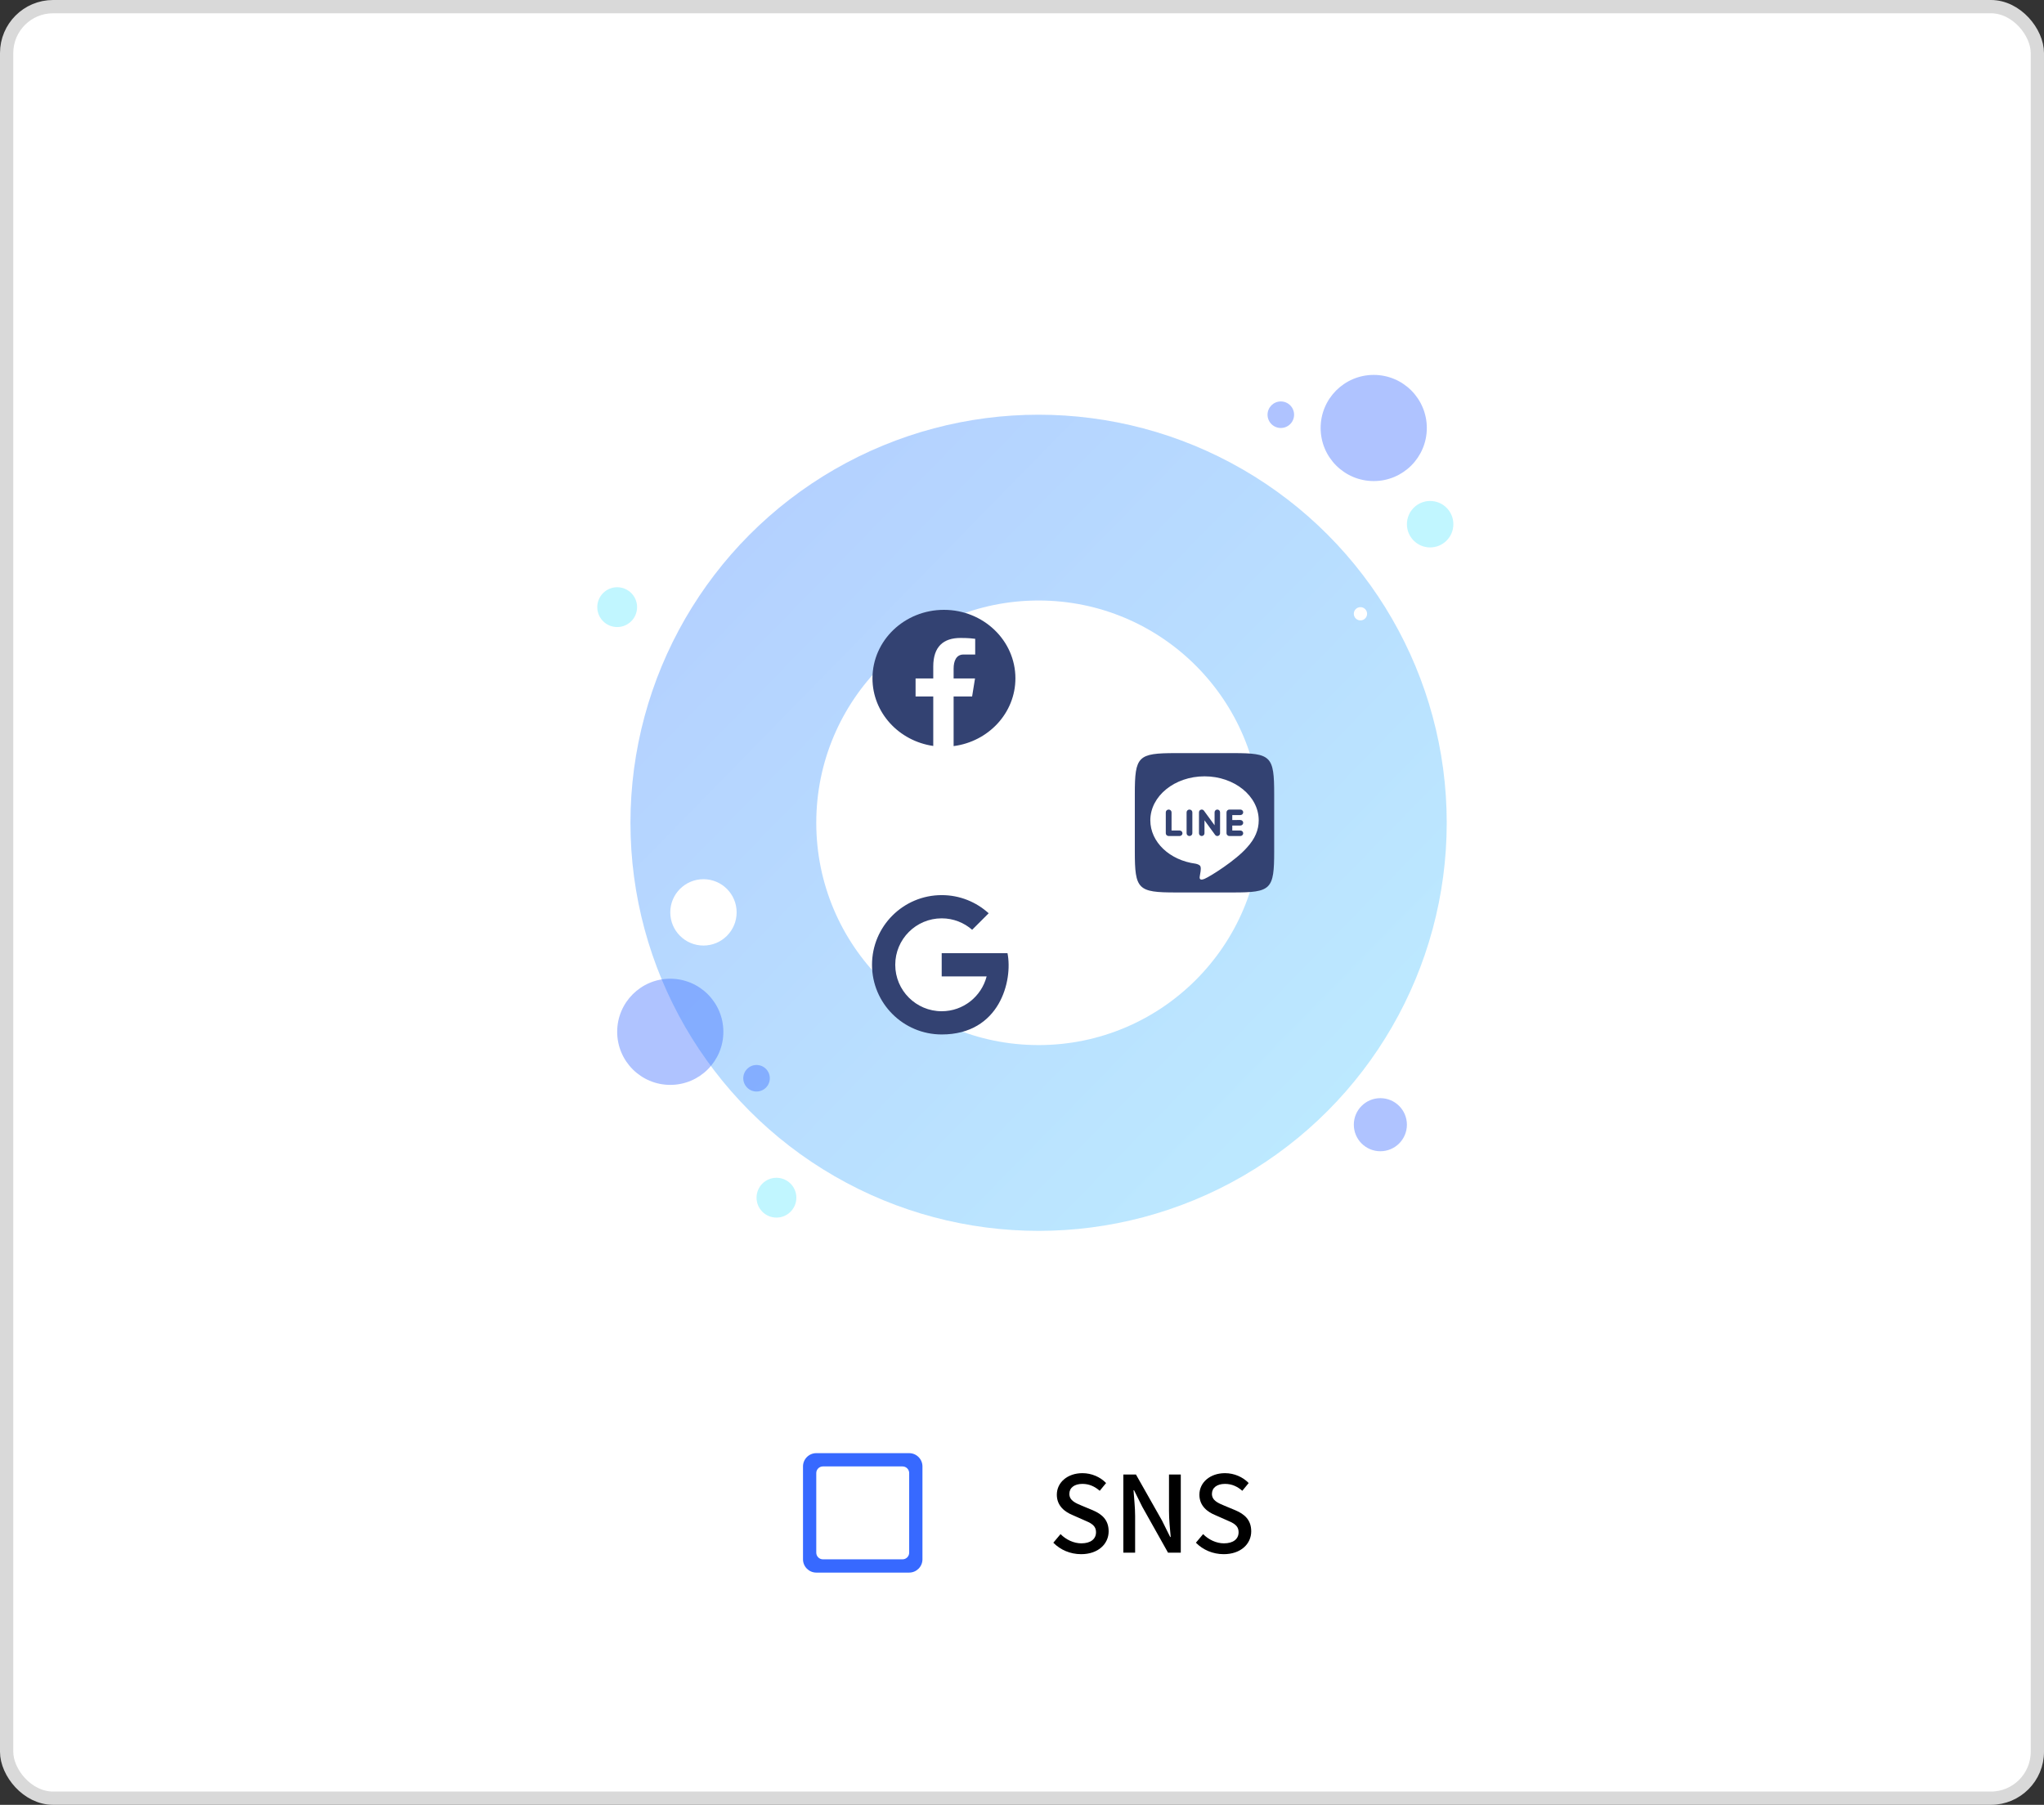 <svg width="308" height="272" viewBox="0 0 308 272" fill="none" xmlns="http://www.w3.org/2000/svg">
<rect x="0" y="0" width="308" height="272" fill="#333333" stroke="none"/>
<rect x="1" y="1" width="306" height="270" rx="7" fill="white"/>
<circle cx="156.5" cy="124" r="61.5" fill="url(#paint0_linear_175_23827)" fill-opacity="0.4"/>
<circle cx="208" cy="169.5" r="4" fill="#3769FF" fill-opacity="0.4"/>
<circle cx="114" cy="162.5" r="2" fill="#3769FF" fill-opacity="0.4"/>
<circle cx="101" cy="155.5" r="8" fill="#3769FF" fill-opacity="0.4"/>
<circle cx="93" cy="91.5" r="3" fill="#64E9FF" fill-opacity="0.4"/>
<circle cx="117" cy="180.5" r="3" fill="#64E9FF" fill-opacity="0.4"/>
<circle cx="215.5" cy="79" r="3.5" fill="#64E9FF" fill-opacity="0.4"/>
<circle cx="205" cy="92.5" r="1" fill="white"/>
<circle cx="106" cy="137.5" r="5" fill="white"/>
<circle cx="207" cy="64.5" r="8" fill="#3769FF" fill-opacity="0.4"/>
<circle cx="193" cy="62.5" r="2" fill="#3769FF" fill-opacity="0.4"/>
<circle cx="156.5" cy="124" r="33.5" fill="white"/>
<g clip-path="url(#clip0_175_23827)">
<path d="M141.904 134.9C136.103 134.9 131.4 139.601 131.4 145.4C131.4 151.199 136.103 155.9 141.904 155.9C150.663 155.9 152.636 147.769 151.814 143.65H150.65H148.666H141.9V147.15H148.671C147.893 150.167 145.161 152.4 141.9 152.4C138.035 152.4 134.9 149.266 134.9 145.4C134.9 141.534 138.035 138.4 141.9 138.4C143.658 138.4 145.26 139.052 146.489 140.123L148.976 137.638C147.108 135.937 144.628 134.9 141.904 134.9Z" fill="#334272"/>
<path d="M177.181 113.5C171.449 113.5 171 113.948 171 119.681V128.319C171 134.051 171.449 134.5 177.181 134.5H185.819C191.551 134.5 192 134.051 192 128.319V119.681C192 113.948 191.551 113.5 185.819 113.5H177.181ZM181.503 116.998C186.005 116.998 189.67 119.971 189.67 123.627C189.67 125.09 189.103 126.408 187.919 127.706C186.206 129.678 182.374 132.08 181.503 132.447C180.633 132.813 180.761 132.212 180.796 132.006C180.817 131.884 180.912 131.308 180.912 131.308C180.94 131.099 180.969 130.776 180.886 130.568C180.793 130.342 180.432 130.223 180.166 130.165C176.241 129.646 173.336 126.903 173.336 123.627C173.336 119.973 177.001 116.998 181.503 116.998ZM179.235 122.005C178.996 122.005 178.801 122.193 178.801 122.422V125.577C178.801 125.808 178.996 125.995 179.235 125.995C179.474 125.995 179.67 125.807 179.67 125.577V122.422C179.67 122.192 179.474 122.005 179.235 122.005ZM181.083 122.005C181.04 122.005 180.995 122.011 180.952 122.026C180.783 122.083 180.669 122.242 180.669 122.422V125.577C180.669 125.808 180.854 125.994 181.083 125.994C181.312 125.994 181.497 125.806 181.497 125.577V123.624L183.104 125.827C183.181 125.932 183.304 125.994 183.434 125.994C183.479 125.994 183.523 125.988 183.565 125.973C183.735 125.915 183.848 125.756 183.848 125.577H183.846V122.422C183.846 122.192 183.661 122.005 183.434 122.005C183.207 122.005 183.02 122.193 183.02 122.422V124.375L181.414 122.173C181.337 122.068 181.212 122.005 181.083 122.005ZM185.252 122.005C185.013 122.005 184.817 122.193 184.817 122.422V122.423V123.998V123.999V124V125.577C184.817 125.808 185.013 125.994 185.252 125.994H186.898C187.138 125.994 187.333 125.807 187.333 125.578C187.333 125.348 187.137 125.162 186.898 125.162H185.686V124.416H186.898C187.138 124.416 187.333 124.229 187.333 124C187.333 123.769 187.137 123.581 186.898 123.581L185.686 123.583V122.838H186.898C187.138 122.838 187.333 122.652 187.333 122.422C187.333 122.192 187.137 122.005 186.898 122.005H185.252ZM176.101 122.006C175.862 122.006 175.667 122.193 175.667 122.423V125.578C175.667 125.809 175.862 125.994 176.101 125.994H177.747C177.988 125.994 178.181 125.807 178.182 125.579C178.182 125.349 177.986 125.163 177.747 125.163H176.535V122.423C176.535 122.193 176.341 122.006 176.101 122.006Z" fill="#334272"/>
<path d="M142.238 91.907C136.29 91.907 131.469 96.528 131.469 102.228C131.469 107.402 135.446 111.674 140.628 112.42V104.963H137.964V102.25H140.628V100.445C140.628 97.456 142.148 96.144 144.74 96.144C145.981 96.144 146.637 96.232 146.948 96.273V98.641H145.18C144.08 98.641 143.696 99.64 143.696 100.767V102.25H146.92L146.483 104.963H143.696V112.442C148.952 111.759 153.007 107.452 153.007 102.228C153.007 96.528 148.185 91.907 142.238 91.907Z" fill="#334272"/>
</g>
<path d="M136 235H124C123.45 235 123 234.55 123 234V222C123 221.45 123.45 221 124 221H136C136.55 221 137 221.45 137 222V234C137 234.55 136.55 235 136 235ZM137 219H123C121.9 219 121 219.9 121 221V235C121 236.1 121.9 237 123 237H137C138.1 237 139 236.1 139 235V221C139 219.9 138.1 219 137 219Z" fill="#3769FF"/>
<path d="M162.912 234.224C165.488 234.224 167.056 232.672 167.056 230.784C167.056 229.056 166.048 228.192 164.656 227.6L163.04 226.928C162.08 226.528 161.136 226.144 161.136 225.136C161.136 224.208 161.904 223.632 163.104 223.632C164.144 223.632 164.976 224.032 165.712 224.672L166.672 223.504C165.792 222.592 164.496 222.016 163.104 222.016C160.864 222.016 159.248 223.408 159.248 225.264C159.248 226.976 160.496 227.872 161.632 228.336L163.264 229.056C164.352 229.52 165.152 229.856 165.152 230.928C165.152 231.936 164.352 232.592 162.944 232.592C161.808 232.592 160.64 232.048 159.808 231.2L158.72 232.496C159.792 233.584 161.28 234.224 162.912 234.224ZM169.27 234H171.046V228.464C171.046 227.168 170.886 225.824 170.806 224.592H170.886L172.118 227.072L176.006 234H177.926V222.224H176.15V227.728C176.15 228.992 176.294 230.432 176.406 231.632H176.326L175.094 229.152L171.174 222.224H169.27V234ZM184.396 234.224C186.972 234.224 188.54 232.672 188.54 230.784C188.54 229.056 187.532 228.192 186.14 227.6L184.524 226.928C183.564 226.528 182.62 226.144 182.62 225.136C182.62 224.208 183.388 223.632 184.588 223.632C185.628 223.632 186.46 224.032 187.196 224.672L188.156 223.504C187.276 222.592 185.98 222.016 184.588 222.016C182.348 222.016 180.732 223.408 180.732 225.264C180.732 226.976 181.98 227.872 183.116 228.336L184.748 229.056C185.836 229.52 186.636 229.856 186.636 230.928C186.636 231.936 185.836 232.592 184.428 232.592C183.292 232.592 182.124 232.048 181.292 231.2L180.204 232.496C181.276 233.584 182.764 234.224 184.396 234.224Z" fill="black"/>
<rect x="1" y="1" width="306" height="270" rx="7" stroke="#D9D9D9" stroke-width="2"/>
<defs>
<linearGradient id="paint0_linear_175_23827" x1="62.259" y1="28.874" x2="250.741" y2="213.374" gradientUnits="userSpaceOnUse">
<stop stop-color="#3769FF"/>
<stop offset="1" stop-color="#64E9FF"/>
</linearGradient>
<clipPath id="clip0_175_23827">
<path d="M122 77.5C122 76.395 122.895 75.5 124 75.5H193C194.105 75.5 195 76.395 195 77.5V154.5C195 155.605 194.105 156.5 193 156.5H124C122.895 156.5 122 155.605 122 154.5V77.5Z" fill="white"/>
</clipPath>
</defs>
</svg>
